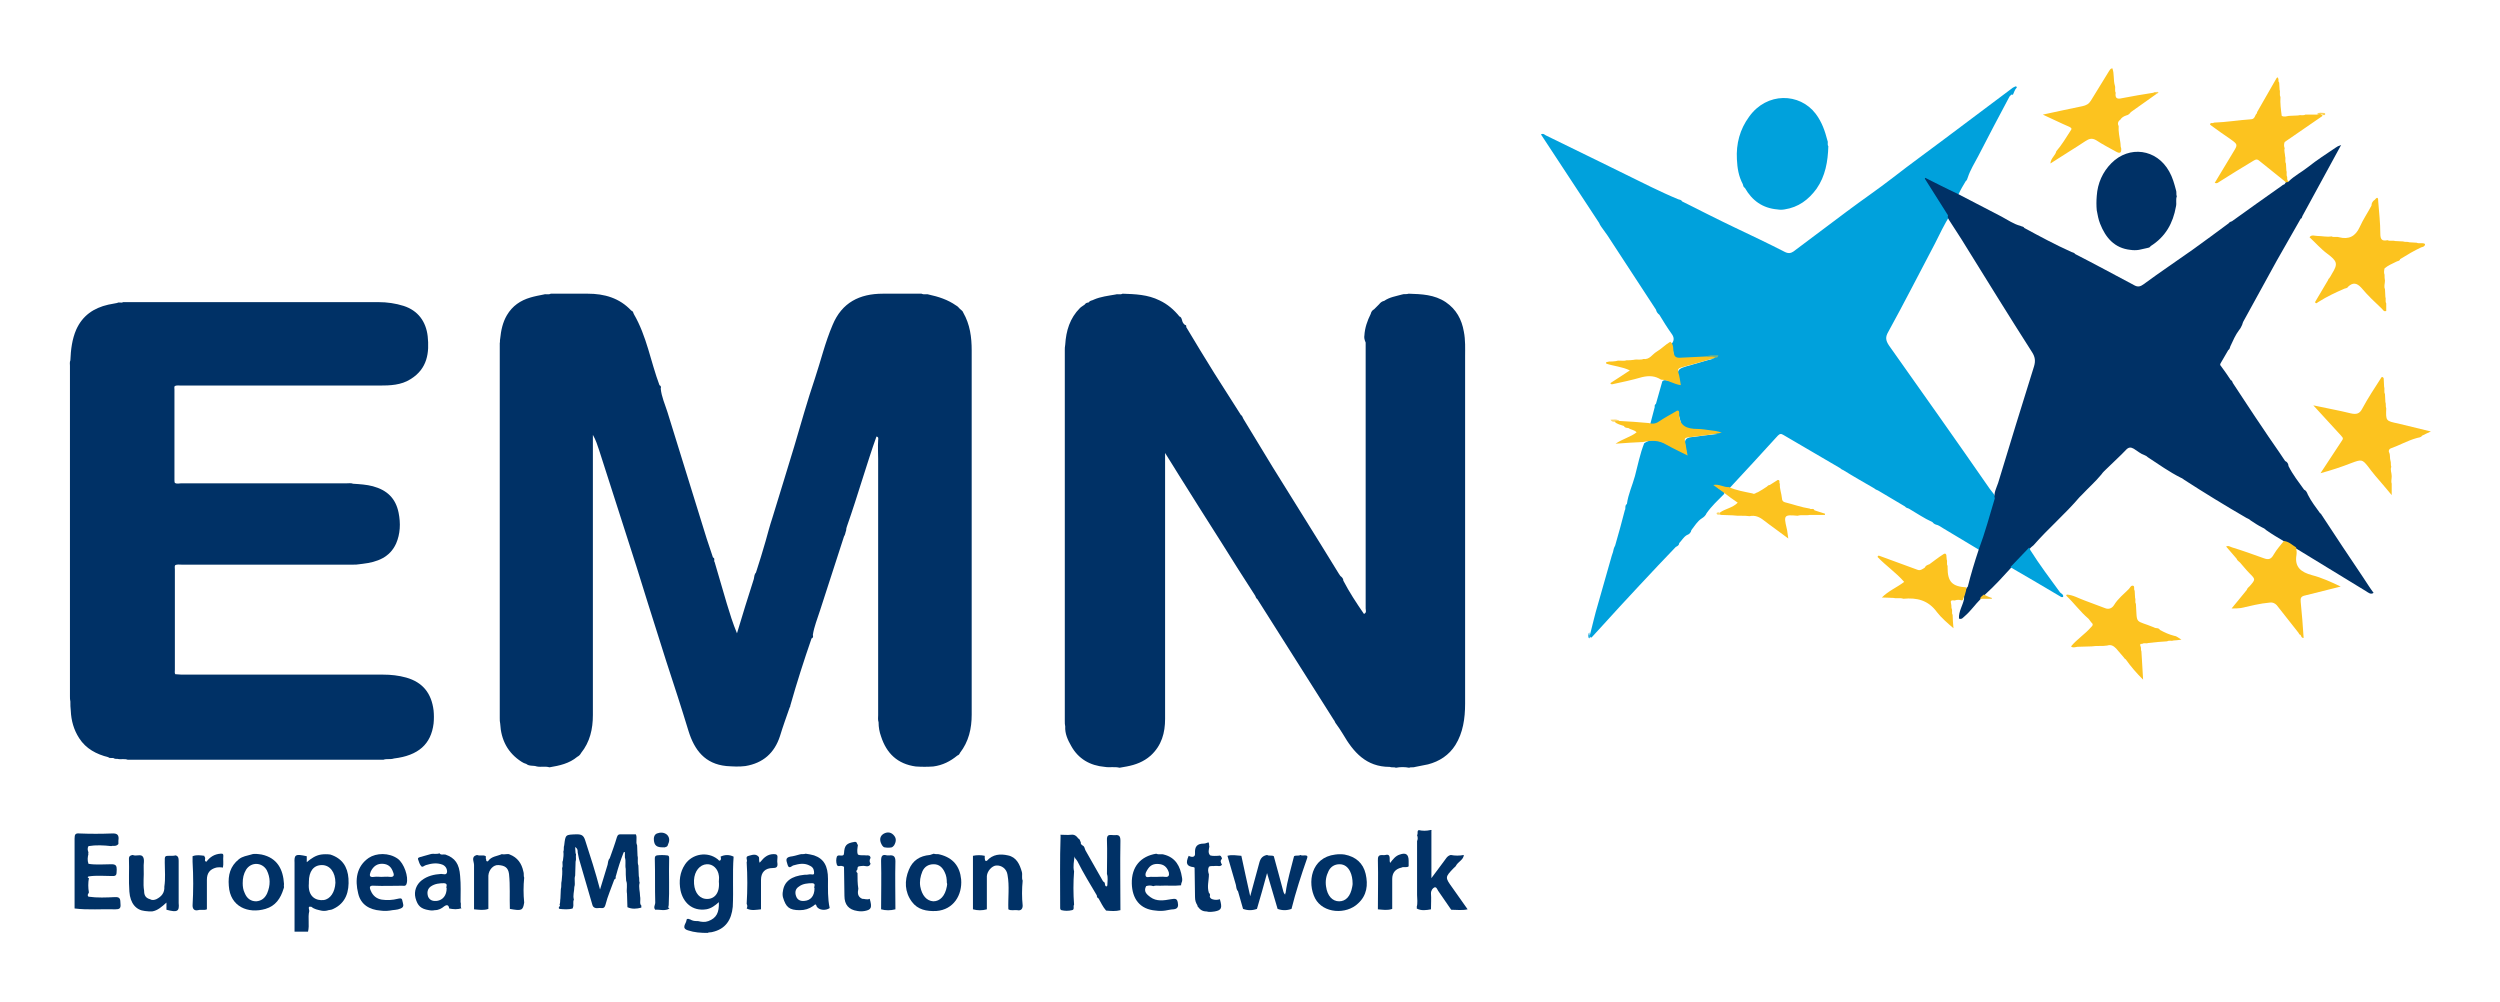 <?xml version="1.0" encoding="utf-8"?>
<!-- Generator: Adobe Illustrator 26.0.2, SVG Export Plug-In . SVG Version: 6.00 Build 0)  -->
<svg version="1.1" id="Warstwa_1" xmlns="http://www.w3.org/2000/svg" xmlns:xlink="http://www.w3.org/1999/xlink" x="0px" y="0px"
	 viewBox="0 0 593.3 237.7" style="enable-background:new 0 0 593.3 237.7;" xml:space="preserve">
<style type="text/css">
	.st0{fill:#003166;}
	.st1{fill:#00A1DC;}
	.st2{fill:#FCC31F;}
	.st3{fill:#013166;}
	.st4{fill:#003165;}
	.st5{fill:#013266;}
	.st6{fill:#023367;}
	.st7{fill:#023267;}
	.st8{fill:#033367;}
	.st9{fill:#043468;}
	.st10{fill:#FDD66A;}
	.st11{fill:#FDD257;}
	.st12{fill:#FCD566;}
	.st13{fill:#FBD35E;}
	.st14{fill:#23AEE0;}
	.st15{fill:#7AB281;}
	.st16{fill:#01A2DC;}
	.st17{fill:#F5C22E;}
</style>
<g>
	<path class="st0" d="M118.7,80.4c0.2-2,0.6-3.9,1.6-5.6c1.3-2.2,3.2-3.5,5.6-4.2c1-0.3,2.1-0.5,3.1-0.7c0.6-0.2,1.2,0.1,1.7-0.2
		c2.9,0,5.9,0,8.8,0c3.9,0,7.5,1,10.3,4c0.4,0.1,0.5,0.5,0.6,0.8c3.1,5.3,4,11.3,6.1,16.9c0.4,0.2,0.4,0.5,0.3,0.8
		c0.2,2,1,3.7,1.6,5.6c3.1,10,6.2,20,9.3,30c0.5,1.5,1,3,1.5,4.5c0.6,0.2,0.1,0.8,0.4,1.1c1,3.3,1.9,6.6,2.9,9.9
		c0.7,2.3,1.4,4.6,2.4,7c1.3-4.3,2.6-8.6,4-12.9c0.1-0.5,0.1-1.1,0.5-1.5c0.8-2.5,1.6-5,2.3-7.5c0.5-1.8,1-3.7,1.6-5.5
		c0.9-2.9,1.8-5.9,2.7-8.8c0.8-2.7,1.7-5.5,2.5-8.2c1.6-5.4,3.1-10.8,4.9-16.1c1.4-4.2,2.4-8.5,4.2-12.7c2.2-5.3,6.4-7.4,11.9-7.4
		c3.1,0,6.1,0,9.2,0c0.6,0.3,1.2,0,1.7,0.2c2.3,0.5,4.5,1.2,6.5,2.6c0.4,0.2,0.6,0.5,0.9,0.8l0,0c0.3,0.3,0.7,0.5,0.8,0.9
		c1.6,2.8,2,5.8,2,9c0,28.8,0,57.6,0,86.4c0,3.3-0.7,6.4-2.8,9.1c-0.1,0.3-0.3,0.5-0.6,0.6c-1.7,1.4-3.5,2.3-5.7,2.6
		c-1.4,0.1-2.8,0.1-4.2,0c-4.3-0.6-6.9-3.1-8.2-7.1c-0.4-1.1-0.6-2.2-0.6-3.4c-0.2-0.6-0.1-1.1-0.1-1.7c0-20.3,0-40.5,0-60.8
		c0-1.5-0.1-2.9,0-4.4c0-0.3,0.2-0.8-0.4-0.9c-1.2,3.3-2.2,6.6-3.3,10c-1.2,3.8-2.4,7.6-3.7,11.3c-0.1,0.3-0.2,0.6-0.2,1
		c-0.2,0.5-0.2,1-0.5,1.4c-1.9,5.9-3.8,11.7-5.7,17.6c-0.6,1.9-1.4,3.8-1.7,5.8c0.1,0.3,0.1,0.7-0.3,0.8c-1.8,5.2-3.5,10.5-5,15.8
		c-0.1,0.2,0,0.4-0.2,0.6c-0.8,2.3-1.6,4.5-2.3,6.8c-1.3,4-4,6.4-8.2,7.1c-1.5,0.2-3,0.1-4.5,0c-5.1-0.5-7.6-3.8-9-8.3
		c-1.7-5.6-3.5-11.1-5.3-16.6c-1.4-4.5-2.9-9.1-4.3-13.6c-1.8-5.8-3.6-11.6-5.5-17.4c-2-6.3-4.1-12.7-6.1-19
		c-0.4-1.2-0.8-2.5-1.5-3.7c0,0.5,0,1,0,1.5c0,21.7,0,43.3,0,65c0,3.3-0.7,6.4-2.8,9c-0.2,0.4-0.5,0.7-0.9,0.9
		c-1.9,1.6-4.2,2.1-6.6,2.5c-1-0.3-2,0-3-0.2c-0.8-0.3-1.8,0-2.5-0.6c-0.4-0.1-0.8-0.3-1.1-0.5c-3.3-2.1-4.9-5.2-5.1-9.1
		c-0.1-0.4-0.1-0.8-0.1-1.3c0-29.7,0-59.3,0-89C118.7,81.2,118.6,80.8,118.7,80.4z"/>
	<path class="st0" d="M323.8,79.6c0.1-1.8,0.7-3.5,1.5-5.1c0.1-0.5,0.4-0.9,0.8-1.1c0.4-0.4,0.8-0.8,1.2-1.2
		c0.3-0.4,0.7-0.7,1.2-0.8c1.3-0.9,2.8-1.1,4.2-1.5c0.5-0.2,1.1,0,1.6-0.2c3.1,0.1,6.1,0.2,8.8,2c2.5,1.7,3.8,4.1,4.3,7
		c0.4,2,0.3,4,0.3,6c0,27.4,0,54.9,0,82.3c0,3.5-0.5,6.9-2.3,9.8c-1.5,2.4-3.8,3.9-6.5,4.6c-1,0.2-2,0.4-3,0.6
		c-0.5,0.2-1.1,0-1.5,0.2c-1-0.2-2.1-0.2-3.1,0c-0.5-0.2-1,0-1.5-0.2c-5.6,0-8.6-3.5-11.1-7.8c-0.5-0.8-1-1.6-1.6-2.4
		c-0.3-0.3-0.3-0.7-0.6-1c-6-9.5-12.1-19.1-18.1-28.6c-0.3-0.2-0.4-0.5-0.5-0.8c-2.7-4.2-5.4-8.4-8-12.6c-3.4-5.3-6.7-10.6-10.1-16
		c-1-1.7-2.1-3.3-3.3-5.3c0,0.8,0,1.3,0,1.8c0,20.4,0,40.9,0,61.3c0,3.3-0.8,6.3-3.4,8.7c-1.7,1.5-3.6,2.2-5.7,2.6
		c-0.6,0.1-1.2,0.2-1.7,0.3c-1.2-0.3-2.4,0-3.5-0.2c-3.5-0.3-6.3-1.9-8-5c-0.8-1.4-1.5-2.9-1.4-4.6c-0.1-0.4-0.1-0.8-0.1-1.3
		c0-29.3,0-58.7,0-88c0-0.4,0-0.8,0.1-1.3c0.2-3.3,1.1-6.3,3.5-8.7c0.3-0.3,0.7-0.5,1.1-0.8c0.2-0.3,0.5-0.5,0.9-0.5
		c0.1-0.1,0.2-0.1,0.2-0.2c0.3-0.3,0.8-0.3,1.1-0.5c1.6-0.7,3.4-0.9,5.1-1.2c0.6-0.2,1.2,0.1,1.7-0.2c3,0.1,6,0.2,8.8,1.6
		c1.9,0.9,3.4,2.2,4.7,3.8c0.4,0.1,0.5,0.5,0.6,0.8c0.1,0.5,0.3,0.9,0.7,1.2c0.3,0,0.4,0.3,0.3,0.5c2.2,3.7,4.4,7.3,6.7,11
		c2.1,3.3,4.2,6.6,6.3,9.9c0.4,0.2,0.4,0.7,0.7,1.1c2.3,3.7,4.5,7.5,6.8,11.2c5.2,8.4,10.5,16.8,15.7,25.3c0.1,0.2,0.3,0.4,0.4,0.6
		c0.4,0.3,0.7,0.6,0.7,1.1c1.4,2.7,3.1,5.3,4.9,7.9c0.7-0.3,0.4-0.9,0.4-1.3c0-6,0-12,0-18c0-15,0-30.1,0-45.1
		C323.8,80.6,323.7,80.1,323.8,79.6z"/>
	<path class="st0" d="M91,180.3c-20.2,0-40.4,0-60.7,0c-0.8-0.3-1.6,0-2.4-0.2c-0.3,0-0.6,0-0.8-0.1c-0.4-0.3-1,0.1-1.4-0.3
		c-2.8-0.7-5.3-2-6.9-4.5c-1.3-2-1.9-4.2-2-6.5c-0.1-0.7-0.1-1.5-0.1-2.2c-0.1-0.4-0.1-0.8-0.1-1.3c0-26.1,0-52.3,0-78.4
		c0-0.4-0.1-0.8,0.1-1.3c0.1-2.5,0.4-5,1.4-7.3c1.5-3.3,4.1-5.1,7.6-5.9c0.7-0.1,1.4-0.3,2.1-0.4c0.5-0.3,1,0.1,1.4-0.2
		c9.7,0,19.5,0,29.2,0c10.5,0,21,0,31.4,0c2.1,0,4.1,0.3,6,0.9c3.4,1.1,5.3,3.7,5.7,7.2c0.4,3.8,0,7.7-4.1,10.2
		c-2.2,1.4-4.8,1.5-7.4,1.5c-15.7,0-31.3,0-47,0c-0.5,0-1-0.1-1.5,0.1c-0.2,0.2-0.1,0.5-0.1,0.8c0,7.1,0,14.3,0,21.4
		c0,0.3,0,0.6,0.1,0.8l0,0c0.5,0.3,1,0.1,1.5,0.1c13.1,0,26.2,0,39.3,0c0.5,0,1-0.1,1.5,0.1c1.6,0.1,3.2,0.2,4.7,0.6
		c3.3,0.9,5.4,2.8,6.1,6.3c0.5,2.5,0.4,5-0.6,7.3c-1.5,3.3-4.5,4.4-7.9,4.8c-0.3,0-0.6,0.1-0.8,0.1c-0.5,0.1-1,0.1-1.5,0.1
		c-13.6,0-27.1,0-40.7,0c-0.5,0-1-0.1-1.5,0.1l0,0c-0.2,0.3-0.1,0.6-0.1,1c0,8,0,16,0,23.9c0,0.3-0.1,0.7,0.1,1c0.5,0,1,0.1,1.5,0.1
		c15.9,0,31.8,0,47.8,0c1.9,0,3.7,0.2,5.5,0.7c3.9,1.1,6,3.7,6.5,7.8c0.1,1,0.1,2.1,0,3.1c-0.6,4.9-3.6,7.6-9.4,8.3
		C92.6,180.3,91.8,180,91,180.3z"/>
	<path class="st1" d="M476.9,22.9c-2.5,4.7-5,9.4-7.4,14.1c-0.9,1.7-1.9,3.3-2.5,5.1c-0.1,0.3-0.2,0.7-0.5,0.9c-0.6,1-1.2,2-1.7,3.1
		c-0.5,0.3-0.9-0.1-1.3-0.3c-1.9-1-3.9-1.8-5.9-3.1c1.5,2.5,3,4.7,4.4,6.9c0.3,0.5,0.8,0.9,0.7,1.6c-1.3,2.1-2.4,4.4-3.5,6.6
		c-3.7,7-7.3,14.1-11.1,21c-0.7,1.2-0.6,2,0.2,3.2c8,11.3,16,22.6,23.9,34c0.6,0.8,1.3,1.5,1.6,2.5c0,1.4-0.7,2.7-1.1,4
		c-0.6,2.2-1.3,4.5-2.1,6.7c-0.2,0.5-0.2,1.1-0.9,1.3c-2.8-1.7-5.7-3.4-8.5-5.1c-0.5-0.3-0.9-0.6-1.4-0.8c-0.5-0.1-0.9-0.3-1.2-0.7
		c-2-0.9-3.7-2.1-5.6-3.2c-0.3-0.1-0.7-0.2-0.9-0.5c-2.1-1.3-4.3-2.5-6.4-3.8c-0.3-0.1-0.7-0.3-0.9-0.5c-2.4-1.4-4.9-2.8-7.3-4.3
		c-0.3-0.1-0.6-0.3-0.8-0.5c-4.5-2.6-9-5.3-13.5-7.9c-0.5-0.3-0.8-0.3-1.3,0.2c-3.8,4.2-7.6,8.3-11.5,12.5c-0.9,0.7-1.8-0.1-2.6-0.1
		c0.4,0.5,1.4,0.5,1.4,1.4c-1.5,1.5-3,2.9-4.2,4.6c-0.2,0.5-0.6,0.9-1.1,1.2c-1.1,0.7-1.7,1.8-2.5,2.8c-0.1,0.6-0.5,1-1.1,1.2
		c-0.8,0.5-1.2,1.3-1.8,1.9c0,0.5-0.4,0.7-0.8,0.9c-2.9,3-5.7,6-8.6,9.1c-3.1,3.3-6.2,6.7-9.2,10c-0.7,0.8-1.5,1.6-2.2,2.4
		c-0.7-0.1-0.4-0.5-0.3-0.9c0.6-2.3,1.1-4.6,1.8-6.9c1.1-3.9,2.2-7.7,3.3-11.6c0.1-0.3,0.2-0.6,0.3-0.9c0.1-0.5,0.2-1,0.5-1.5
		c0.8-2.8,1.6-5.6,2.3-8.4c0.3-0.4-0.1-1.1,0.5-1.5c0.3-2.3,1.3-4.4,1.9-6.6c0.7-2.6,1.2-5.3,2.2-7.8c1.6-1.2,3.3-0.7,4.9-0.1
		c1.7,0.6,3.2,1.7,5,2.5c0.2-0.9-0.2-1.6-0.2-2.3c-0.1-0.9,0.3-1.3,1.1-1.5c2.2-0.3,4.5-0.6,6.5-0.8c-1.9-0.2-4-0.5-6-0.7
		c-2.1-0.2-2.3-0.4-2.7-2.4c-0.4-1.7-0.4-1.7-2-0.8c-1,0.6-1.9,1.2-2.9,1.7c-0.8,0.4-1.6,0.7-2.3,0c0.4-1.4,0.7-2.8,1.1-4.2
		c-0.1-0.4,0.1-0.6,0.3-0.8c0.5-1.8,1-3.6,1.5-5.3c0.5-0.5,1.1-0.2,1.7-0.1c0.9,0.2,1.7,0.6,2.5,0.8c-0.9-3.6-0.9-3.6,2.7-4.6
		c1.8-0.5,3.6-1.1,5.4-1.5c-0.7,0-1.3,0.1-1.9,0.3c-1.9,0.1-3.7,0.1-5.6,0.3c-1.1,0.1-1.9-0.4-2.1-1.5c-0.1-0.9-0.4-1.7-0.5-2.6
		c0.7-0.8,0.6-1.6,0-2.4c-1-1.4-2-3-2.9-4.5c-0.4-0.3-0.7-0.7-0.8-1.2c-3.8-5.9-7.7-11.7-11.5-17.6c-0.5-0.7-1-1.4-1.5-2.1
		c-0.2-0.3-0.4-0.6-0.5-0.9c-4.6-7-9.2-14-13.8-21c0.5-0.3,0.8,0,1.1,0.2c8.4,4.1,16.8,8.2,25.1,12.3c2.1,1,4.2,2,6.4,2.9
		c0.3,0.1,0.7,0.1,0.9,0.5c4.2,2.1,8.3,4.2,12.5,6.2c4,1.9,8,3.8,11.9,5.8c0.8,0.4,1.4,0.3,2-0.1c4.3-3.2,8.5-6.4,12.8-9.6
		c3.6-2.7,7.3-5.2,10.9-8c4.1-3.2,8.3-6.2,12.4-9.3c5.3-4,10.7-8,16-12c0.2-0.1,0.4-0.2,0.6-0.3c0.2,0,0.4,0.1,0.3,0.3
		c-0.5,0.5-0.6,1.1-0.9,1.7C477.2,22.3,477.2,22.7,476.9,22.9z"/>
	<path class="st0" d="M469.6,130.4c1.5-4,2.6-8.1,3.8-12.1c-0.3-1.3,0.4-2.5,0.8-3.7c2.8-9.2,5.6-18.4,8.5-27.6
		c0.4-1.3,0.3-2.3-0.5-3.5c-5.3-8.3-10.5-16.7-15.7-25.1c-1.2-2-2.5-3.9-3.7-5.8c-0.3-0.5-0.7-0.9-0.5-1.5c-1.8-2.9-3.7-5.8-5.5-8.7
		c0-0.1,0.1-0.1,0.1-0.2c2.6,1.3,5.1,2.6,7.7,3.8c3.5,1.8,6.9,3.6,10.4,5.4c1.5,0.8,2.9,1.8,4.5,2.2c0.3,0.2,0.7,0.1,0.9,0.5
		c3.7,2,7.4,4,11.2,5.7c0.3,0.1,0.7,0.2,0.9,0.5c4.7,2.4,9.3,4.9,14,7.4c0.9,0.5,1.5,0.3,2.3-0.3c3.8-2.8,7.7-5.4,11.5-8.1
		c2.9-2.1,5.8-4.2,8.6-6.3c0.2-0.3,0.5-0.4,0.8-0.5c3.9-2.8,7.8-5.6,11.8-8.4c0.2-0.2,0.5-0.3,0.7-0.4c0.1-0.2,0.2-0.4,0.5-0.6
		c0.1,0,0.2-0.1,0.4,0c1.4-1.4,3.2-2.3,4.7-3.5c2-1.6,4.2-3,6.4-4.5c0.4-0.3,0.8-0.5,1.4-0.7c-3.1,5.7-6.1,11.2-9.1,16.7
		c-0.2,0.2-0.1,0.7-0.5,0.8c-1.9,3.3-3.8,6.7-5.7,10c-2.6,4.7-5.2,9.5-7.8,14.2c-0.2,0.3-0.3,0.7-0.4,1c-0.2,0.4-0.4,0.9-0.7,1.2
		c-0.9,1.2-1.5,2.6-2.1,3.9c-0.1,0.4-0.2,0.7-0.5,0.9c-0.6,1-1.2,2.1-1.8,3.1c-0.2,0.3-0.1,0.5,0.1,0.7c0.8,1.1,1.6,2.2,2.3,3.3
		c0.3,0.1,0.4,0.4,0.5,0.7c2.4,3.6,4.7,7.2,7.1,10.7c1.7,2.6,3.6,5.2,5.3,7.8c0.5,0.2,0.8,0.7,0.8,1.2c1,2,2.4,3.8,3.7,5.6
		c0.5,0.2,0.7,0.7,0.9,1.2c0.8,1.6,1.9,3,2.9,4.4c0.3,0.1,0.3,0.4,0.5,0.6c3.2,4.9,6.4,9.7,9.7,14.6c0.8,1.2,1.6,2.5,2.5,3.7
		c-0.7,0.5-1.3-0.1-1.8-0.4c-5.6-3.4-11.1-6.8-16.7-10.2c-0.9-0.5-1.7-1.2-2.7-1.6c-1.5-0.9-2.9-1.7-4.3-2.7
		c-0.3-0.3-0.6-0.5-0.9-0.6c-1-0.5-1.9-1.1-2.8-1.7c-0.3-0.3-0.6-0.4-1-0.6c-5-2.9-9.9-5.9-14.7-9c-0.3-0.2-0.5-0.4-0.8-0.5
		c-2.8-1.4-5.3-3.2-7.9-4.9c-0.2-0.2-0.5-0.4-0.8-0.5c-0.9-0.3-1.7-1-2.5-1.5c-0.7-0.4-1.2-0.4-1.8,0.2c-1.4,1.5-3,2.9-4.5,4.4
		c-0.5,0.5-1,0.9-1.4,1.5c-1.4,1.7-3,3.1-4.5,4.7c-0.2,0.2-0.5,0.5-0.7,0.7c-3.4,4-7.4,7.4-10.9,11.4c-0.2,0.2-0.4,0.3-0.6,0.5
		c-1.4,1.6-3,3.1-4.6,4.7c-2,2.2-4,4.4-6.2,6.4c-0.4,0.4-0.8,0.8-1.2,1.2c-1.3,1.3-2.3,2.8-3.7,4c-0.4,0.3-0.7,0.9-1.4,0.6
		c-0.1-1.7,0.9-3.1,1.2-4.6c0-1.1,0.1-2.1,0.9-3C467.7,136.4,468.6,133.4,469.6,130.4z"/>
	<path class="st1" d="M433.9,34.7c-0.1,3.6-0.7,7.1-2.8,10.1c-1.9,2.6-4.3,4.4-7.6,4.9c-0.6,0.1-1.1,0.1-1.7,0
		c-3.5-0.3-6-2.1-7.7-5.1c-0.4-0.2-0.4-0.6-0.5-0.9c-1-1.9-1.3-3.8-1.4-5.9c-0.2-3.7,0.7-7.1,2.9-10.1c4.2-5.9,12-5.7,15.8-0.7
		c1.5,2,2.2,4.1,2.8,6.4C433.9,33.8,433.6,34.3,433.9,34.7z"/>
	<path class="st0" d="M509.4,58.9c-0.6,0.1-1.2,0.3-1.8,0.4c-0.7,0.1-1.3,0.1-2,0c-3.8-0.4-5.9-2.9-7.2-6.2c-0.4-1-0.6-2.1-0.8-3.2
		c-0.1-1.1-0.1-2.2,0-3.4c0.2-3,1.4-5.7,3.5-7.8c4.2-4.2,10.7-3.4,13.7,2c0.8,1.4,1.2,2.9,1.6,4.4c0.2,0.5,0,1.1,0.2,1.5l0,0
		c-0.3,0.8,0,1.6-0.2,2.4c-0.7,4-2.5,7.2-6,9.4C510.2,58.8,509.8,58.8,509.4,58.9z"/>
	<path class="st2" d="M567.6,114.8c0,0.8,0,1.6,0,2.7c-1.4-1.7-2.7-3.2-3.9-4.6c-0.6-0.7-1.2-1.5-1.8-2.3c-1.3-1.6-1.5-1.6-3.9-0.7
		c-2.3,0.9-4.7,1.7-7.3,2.4c1.7-2.6,3.5-5.3,5.2-7.9c0.3-0.5-0.1-0.7-0.3-1c-2.1-2.3-4.3-4.7-6.6-7.2c3.2,0.7,6.1,1.2,8.9,1.9
		c1.3,0.3,2.1,0.1,2.7-1.1c1.4-2.6,3-5,4.6-7.5c0.3-0.1,0.4,0.1,0.5,0.3c0,0.7,0.1,1.3,0.1,2c0.2,0.6-0.1,1.2,0.2,1.7
		c0,0.6,0.1,1.3,0.1,1.9c0.2,0.5,0,1,0.2,1.5c-0.1,3-0.1,3,2.8,3.6c2.5,0.6,5,1.2,7.8,1.9c-0.9,0.4-1.5,0.7-2.1,1
		c-0.3,0.5-0.9,0.4-1.4,0.6c-2.1,0.6-4,1.7-6,2.4c-0.5,0.2-0.6,0.7-0.4,1c0.3,0.6,0.1,1.3,0.3,1.9c0.2,0.5,0,1,0.2,1.5
		c-0.3,0.7,0.1,1.4,0.1,2.2C567.6,113.7,567.4,114.3,567.6,114.8z"/>
	<path class="st2" d="M566,68.6c0,0.6,0.1,1.3,0.1,1.9c0.2,0.5-0.1,1,0.2,1.5c0,0.6,0,1.2,0,1.8c-0.6,0.2-0.7-0.2-1-0.5
		c-1.7-1.6-3.4-3.2-4.9-5c-1.1-1.2-2-1.3-3.1-0.3c-0.2,0.4-0.6,0.4-0.9,0.5c-2.1,0.9-4.2,1.9-6.1,3.1c-0.3,0.1-0.6,0.7-0.9,0.1
		c1-1.6,1.9-3.3,2.9-4.9c0.2-0.2,0.2-0.6,0.5-0.8c0.2-0.3,0.4-0.6,0.6-1c1.5-2.4,1.3-3-1.1-4.8c-1.5-1.1-2.8-2.6-4.2-3.9
		c0.5-0.7,1.2-0.3,1.9-0.3c1.1,0,2.2,0.3,3.3,0.1c0.6,0.3,1.2,0,1.8,0.2c2.3,0.6,3.9-0.2,4.9-2.4c0.8-1.8,1.9-3.4,2.8-5.1
		c0-0.6,0.3-1.1,0.8-1.4c0.7-0.9,0.8-0.3,0.8,0.4c0.2,2.6,0.5,5.1,0.5,7.7c0,1.3,0.4,1.8,1.7,1.5c0.6,0.3,1.2,0,1.8,0.2
		c0.6,0,1.3,0.1,1.9,0.1c0.5,0.2,1,0,1.5,0.2c0.6,0,1.1,0.1,1.7,0.1c0.6,0.3,1.4-0.1,2,0.3c0,0.1,0,0.1,0,0.2
		c-0.1,0.4-0.5,0.5-0.9,0.6c-1.7,0.8-3.4,1.8-5,2.8c-0.1,0.5-0.6,0.4-0.9,0.6c-1,0.5-2,0.9-2.8,1.6c-0.1,0.5-0.2,1,0,1.5
		c0,0.5,0,0.9,0.1,1.4C566,67.3,565.7,68,566,68.6z"/>
	<path class="st2" d="M543.1,43.1c0,0.1-0.1,0.1-0.2,0.1c-0.3,0.2-0.5,0-0.7-0.2c-2-1.6-4.1-3.3-6.1-4.9c-0.6-0.5-1-0.1-1.4,0.1
		c-2.7,1.6-5.4,3.3-8.1,5c-0.3,0.2-0.5,0.4-1,0.2c1.5-2.4,2.9-4.9,4.4-7.3c1.1-1.8,1.1-1.8-0.7-3.1c-1.6-1.1-3.2-2.2-4.8-3.4
		c0-0.7,0.7-0.2,0.9-0.5c3-0.1,5.9-0.6,8.9-0.8c0.9-0.1,0.8-1,1.3-1.4c0-0.4,0.3-0.6,0.4-0.9c1.4-2.5,2.9-5,4.3-7.5
		c0.3-0.3,0.3,0,0.4,0.2c0.1,0.3-0.1,0.6,0.2,0.9c0,0.6,0.1,1.1,0.1,1.7c0.2,0.5-0.1,1.2,0.2,1.7c-0.1,1.5,0.1,3,0.3,4.5
		c0.6,0.3,1.1,0.1,1.7,0c0.7,0,1.5-0.1,2.2-0.1c0.6-0.2,1.2,0.1,1.7-0.2c0.9,0,1.8,0,2.7,0c0.5-0.1,1-0.4,1.4,0.3
		c-3,2.1-6,4.1-9,6.2c-0.2,0.5-0.2,1,0,1.5c-0.2,0.6,0.1,1.3,0.1,1.9c0.2,0.6-0.1,1.2,0.2,1.7c0,0.6,0.1,1.1,0.1,1.7
		c0.2,0.5-0.1,1,0.2,1.5C542.8,42.3,542.7,42.7,543.1,43.1z"/>
	<path class="st2" d="M502.8,29.9c-0.1,1.3,0.2,2.6,0.4,3.9c0.1,0.5,0,1,0.2,1.4c0.1,1.1-0.3,1.3-1.2,0.8c-1.6-0.9-3.2-1.7-4.7-2.7
		c-1-0.6-1.7-0.4-2.6,0.2c-2.7,1.8-5.4,3.4-8.3,5.3c0.1-1.3,1.2-1.9,1.4-2.9l0,0c1.3-1.5,2.3-3.2,3.4-4.9c0.3-0.4,0.3-0.6-0.3-0.9
		c-2.1-0.9-4.1-1.9-6.3-2.9c3.3-0.7,6.4-1.4,9.4-2c0.9-0.2,1.5-0.5,2-1.3c1.4-2.3,2.8-4.6,4.3-7c0.2-0.3,0.3-0.6,0.8-0.7
		c0.5,1.3,0.2,2.8,0.6,4.1c0.2,0.6-0.1,1.2,0.2,1.7c-0.2,1.3,0.3,1.6,1.5,1.3c2.5-0.5,5-0.9,7.5-1.3c0.3-0.1,0.7-0.4,0.8,0.2
		c-2.1,1.5-4.1,2.9-6.2,4.4c-0.3,0.4-0.6,0.7-1.1,0.8c-0.6,0.2-1.1,0.5-1.4,1C502.6,28.8,502.5,29.4,502.8,29.9z"/>
	<path class="st0" d="M251.7,198.1c0.8,0,1.7,0.1,2.5,0c0.8-0.1,1.3,0.3,1.7,0.9c0.4,0.1,0.4,0.6,0.6,0.9c-0.1,0.4,0.2,0.6,0.5,0.8
		c0.4,0.2,0.4,0.7,0.6,1.1c1.4,2.5,2.8,4.9,4.2,7.4c0.6,0.2,0.3,0.8,0.6,1.1l0,0c0.3,0.2,0.4-0.1,0.4-0.3c0-0.9,0.2-1.7-0.1-2.6
		c0-2.7,0.1-5.4,0-8c-0.1-1.6,0.8-1.2,1.7-1.2c1-0.1,1.5,0,1.5,1.3c-0.1,5.5,0,11,0,16.5c-1.1,0.3-2.2,0.2-3.4,0.1
		c-0.8-0.9-1.2-1.9-1.8-2.9c-0.3-0.1-0.4-0.4-0.4-0.7c-1.6-2.7-3.2-5.3-4.6-8.1c-0.2-0.4-0.7-0.7-0.7-1.2c-0.1,1.2-0.4,2.4-0.1,3.6
		l0,0c-0.2,2.6-0.2,5.3,0,7.9l0,0c-0.3,0.4,0.2,1.2-0.5,1.3c-0.8,0.2-1.7,0.2-2.5,0c-0.3-0.1-0.3-0.4-0.3-0.6
		c0-5.7-0.1-11.4,0.1-17.1C251.6,198.1,251.7,198.1,251.7,198.1z"/>
	<path class="st2" d="M466.7,139.4c-0.1,1.1-0.5,2-0.9,3c-0.1,0-0.1,0-0.2,0.1c-0.6-0.2-1.1-0.2-1.7,0l-0.1,0
		c-1.3-0.2-0.7,0.6-0.7,1.2c0,0.3,0,0.6,0.1,0.8c0.2,0.5-0.1,1,0.2,1.4c0,1,0.1,2,0.2,3.2c-1.5-1.3-2.9-2.5-3.9-3.8
		c-2.1-2.9-4.8-3.5-8-3.2c-0.8-0.3-1.6,0-2.3-0.2c-0.8,0-1.7-0.1-2.8-0.1c1.6-1.6,3.6-2.4,5.3-3.7c-1.9-2.2-4.3-3.8-6.3-5.9
		c0-0.2,0.1-0.4,0.4-0.3c3,1.1,6,2.2,9,3.3c0.7,0.3,1.2-0.1,1.8-0.5c0.2-0.5,0.6-0.6,1.1-0.8c1.1-0.8,2.1-1.6,3.2-2.3
		c0.3-0.2,0.6-0.4,0.8,0.1c0,0.4,0.1,0.8,0.1,1.1c0.2,0.5-0.1,1,0.2,1.5c0,0.1,0,0.3,0,0.4C462.2,138.1,463.3,139.2,466.7,139.4z"/>
	<path class="st3" d="M294.6,203.1c0.7,3.1,1.3,6.2,2.1,9.6c0.8-3,1.5-5.5,2.2-8.1c0.3-1,0.8-1.5,1.8-1.7c0.5,0.3,1.1,0,1.6,0.3
		c0.8,2.8,1.5,5.6,2.3,8.5c0.1,0.2,0.2,0.5,0.4,0.6c0-0.1,0-0.3,0.1-0.4c0.4-3,1.3-5.8,2-8.7c0.5-0.3,1.1,0,1.5-0.3l0,0
		c0.3,0.2,0.7,0.1,1.1,0.1c0.5,0,0.7,0.2,0.5,0.7c-1.4,4-2.7,8-3.7,12c-1.1,0.4-2.2,0.4-3.3,0c-0.8-2.8-1.6-5.5-2.5-8.5
		c-0.8,3-1.6,5.8-2.4,8.5c-1.1,0.4-2.2,0.4-3.3,0c-0.4-1.4-0.8-2.8-1.2-4.2c-0.4-0.4-0.4-1-0.5-1.5c-0.7-2.3-1.3-4.6-2-6.9
		C292.3,202.8,293.4,203,294.6,203.1z"/>
	<path class="st2" d="M409.1,116.9c-0.8-0.6-1.6-1.1-2.5-1.8c1.4-0.3,2.5,0.6,3.7,0.5c1.8,0.8,3.7,1.1,5.6,1.5
		c0.5,0.3,0.8-0.2,1.3-0.3c0.7-0.4,1.4-0.8,2.1-1.3c0.2-0.2,0.4-0.4,0.7-0.4c0.6-0.4,1.3-0.8,1.9-1.2c0.7,0,0.2,0.7,0.5,0.9
		c-0.1,1.2,0.4,2.3,0.5,3.5c0,0.5,0.3,0.8,0.7,0.9c2,0.5,3.9,1.2,5.9,1.5c0.3,0.3,0.9-0.2,1.1,0.4c0.8,0.3,1.6,0.5,2.5,0.8
		c0,0.1,0,0.2,0,0.3c-1.2,0-2.4,0-3.6,0c-1,0.2-1.9-0.1-2.9,0.2c-3.2-0.3-3.3-0.1-2.6,2.9c0.2,0.7,0.2,1.4,0.4,2.5
		c-2.1-1.6-4-2.9-5.8-4.3c-1-0.8-2.1-1.3-3.4-1c-1.3-0.2-2.6,0-4-0.2c-0.9,0-1.9-0.1-2.8-0.1c-0.2-0.1-0.5-0.2-0.3-0.5
		c1.3-1,3-1.1,4.3-2.4C411.1,118.4,410.1,117.7,409.1,116.9z"/>
	<path class="st4" d="M26.4,200.8L26.4,200.8c-1.8-0.2-3.6-0.3-5.4,0l0,0c-0.3,0.5-0.2,1,0,1.5c0,0.1-0.1,0.1-0.1,0.2
		c0,0,0.1,0.1,0.1,0.1c-0.2,0.8-0.3,1.6,0,2.4l0,0c1.8,0.3,3.6,0.1,5.5,0.1c1.1,0,1.2,0.5,1.2,1.3c-0.1,0.8,0.2,1.6-1.1,1.5
		c-1.9,0-3.7-0.2-5.6,0.1c-0.3,0.2-0.2,0.3,0.1,0.4c-0.2,1.1-0.2,2.3,0,3.4c-0.1,0.3-0.5,0.6-0.1,1c2.1,0.3,4.2,0.2,6.3,0.1
		c1.5-0.1,1.2,0.9,1.3,1.7c0.1,1-0.3,1.2-1.2,1.2c-3.2-0.1-6.5,0.2-9.7-0.2c0-5.5,0-11,0-16.6c0-1,0.2-1.3,1.2-1.2
		c2.5,0.1,5.1,0.1,7.6,0c1.4-0.1,1.8,0.4,1.6,1.7c0,0.3,0,0.6,0,0.8C27.5,201,26.9,200.6,26.4,200.8z"/>
	<path class="st3" d="M336.3,198.2c0.3-0.4-0.1-1,0.4-1.2c0.9,0.2,1.8,0.2,2.7,0l0,0c0.3-0.1,0.4,0,0.3,0.2c0,3.6,0,7.2,0,11.2
		c1.1-1.5,2-2.7,2.9-3.9c0.5-0.6,0.8-1.4,1.7-1.6c1,0.2,2.1,0.2,3.1,0c-0.1,1.2-1.4,1.6-1.9,2.6c-0.1,0.2-0.3,0.3-0.5,0.5
		c-2.1,2.2-2.1,2.2-0.3,4.7c1.2,1.7,2.4,3.4,3.6,5.1c-1.3,0.3-2.6,0.1-3.9,0.1c-1-1.5-2.1-3-3.1-4.5c-0.2-0.3-0.4-1-0.9-0.8
		c-0.4,0.2-0.8,0.7-0.8,1.4c0.1,1.3,0,2.5,0,3.8c-1.1,0.2-2.3,0.4-3.4-0.2c0-0.1,0.1-0.1,0.1-0.2c0,0-0.1,0-0.1-0.1
		c0.3-1,0.1-2,0.1-2.9c0-4.3,0-8.5,0-12.8C336.5,199.2,336.5,198.7,336.3,198.2z"/>
	<path class="st3" d="M121,202.8c1.8,0.7,2.8,2.1,3.2,4c0.2,0.5,0,1.1,0.2,1.5c-0.2,2-0.2,3.9,0,5.9c-0.3,1.9-0.6,2-3.4,1.5
		c-0.1-2.8,0.1-5.5-0.2-8.3c-0.2-1.5-1-2-2.5-2.1c-1.2-0.1-2.3,1.1-2.4,2.5c0,2.6,0,5.3,0,7.9c-1.1,0.4-2.2,0.2-3.4,0.1
		c0-3.5,0-7,0-10.5c0-0.9-0.8-2,0.7-2.4c0.7,0.3,1.5-0.1,2.1,0.3c0,0.2,0,0.4,0,0.6c0.2,0.2-0.1,0.7,0.5,0.6
		c0.8-1.2,2.2-1.2,3.3-1.7C119.8,202.9,120.5,202.5,121,202.8z"/>
	<path class="st2" d="M391.3,100.4c1,0.3,1.8,0.1,2.6-0.5c1.2-0.8,2.5-1.5,3.7-2.2c0.4-0.3,0.9-0.5,0.9,0.3
		c-0.1,3.1,1.8,3.8,4.4,3.8c1,0,2,0.2,2.9,0.3c0.9,0.1,1.9,0.2,2.8,0.6c-1,0.2-2.1,0.3-3.1,0.5c-1.6,0.2-3.3,0.4-4.9,0.6
		c-0.7,0.1-0.9,0.3-0.7,1c0.2,1,0.4,2.1,0.6,3.3c-1.8-0.9-3.5-1.7-5.1-2.6c-1.8-1.1-3.6-1-5.5-0.6c-2,0.1-4.1,0.2-6.5,0.4
		c1.8-1.2,3.6-1.6,5-2.7c-0.5-0.6-1.4-0.6-1.9-1c-0.4-0.1-0.9,0-1.1-0.5c-0.8-0.3-1.6-0.4-2.2-1c0.3-0.6,0.7-0.3,1.1-0.2
		C386.6,100,389,100.2,391.3,100.4z"/>
	<path class="st2" d="M407.1,84.9c-2.7,0.8-5.4,1.6-8.1,2.3c-0.7,0.2-0.9,0.5-0.7,1.2c0.3,0.9,0.4,1.9,0.6,3
		c-1.7-0.2-3.1-1.3-4.7-1.3c-1.4-0.9-2.8-1-4.5-0.6c-2.4,0.7-4.8,1.2-7.1,1.7c-0.3,0-0.4-0.1-0.4-0.3c1.5-1,3-1.9,4.6-3
		c-1.9-0.9-3.8-1-5.6-1.6c-0.2-0.6,0.4-0.3,0.6-0.5c0.6,0,1.1,0,1.7-0.1c0.8-0.3,1.7,0.1,2.5-0.2c0.6,0,1.1,0,1.7-0.1
		c0.8-0.2,1.6,0.1,2.3-0.2c1.5,0.2,2.1-1.1,3.1-1.7c1.2-0.7,2.1-1.7,3.3-2.4c0.9,0.7,0.6,1.8,0.8,2.7c0.2,0.8,0.5,1.1,1.4,1.1
		c2-0.1,4.1-0.2,6.2-0.3C405.6,84.6,406.4,84.1,407.1,84.9z"/>
	<path class="st0" d="M234.2,204.3c1.4-1.6,3.2-1.7,5-1.3c2,0.4,2.8,2.1,3.3,3.9c0.2,0.7-0.1,1.4,0.2,2.1l0,0c-0.2,2-0.2,4,0,5.9
		l0,0c0,0.8-0.4,1.3-1.3,1.1c-0.7-0.1-1.4,0.2-2.1-0.2c-0.1-2.7,0.3-5.5-0.2-8.2c-0.2-1.4-1.4-2.3-2.7-2.2c-1,0.1-2.1,1.3-2.2,2.5
		c0,2.6,0,5.2,0,7.9c-1.1,0.3-2.2,0.3-3.3,0c0-4.2,0-8.4,0-12.7c0.9-0.2,1.9-0.2,2.8,0c0,0.2,0,0.4,0,0.6
		C233.8,203.9,233.6,204.4,234.2,204.3z"/>
	<path class="st3" d="M34.4,216.2c-2.1-0.2-3.5-1.8-3.7-4.6c-0.2-2.6,0-5.2-0.1-7.8c0-0.7,0.4-0.8,0.9-0.9l0,0
		c0.8,0.4,1.9-0.3,2.4,0.4c0.5,0.7,0.1,1.8,0.2,2.8c0.1,1.8-0.2,3.6,0.1,5.3c0,1,0.3,1.7,1.4,2c0.5,0.3,1,0.2,1.5,0
		c1.2-0.6,2-1.5,1.9-3c0.3-1.9,0.1-3.8,0.1-5.7c0-1.7-0.1-1.6,1.6-1.6c0.3,0,0.7,0,1-0.1c0.6,0.2,0.7,0.6,0.7,1.3c0,3.3,0,6.7,0,10
		c0.2,2-0.3,2.3-2.9,1.6c0-0.5,0-1,0-1.7c-1.1,1-2.1,1.9-3.4,2.1C35.6,216.3,35,216.3,34.4,216.2z"/>
	<path class="st3" d="M290,203.8c-0.5,0.5-0.3,0.9,0,1.4c-0.4,0.6-1.1,0.2-1.6,0.3c-0.5,0.1-1-0.1-1.5,0.2l0,0
		c-0.3,0.6-0.2,1.2,0,1.8c0,1.5-0.5,2.9,0,4.4c0.3,0.2,0.3,0.5,0.2,0.9c0.1,0.3,0.3,0.5,0.6,0.6c0.6,0.2,1.2,0.2,1.8,0
		c0.6,2.1,0.4,2.6-1.2,2.9c-0.7,0.1-1.3,0.2-2,0c-0.9,0-1.5-0.4-2-1.1c-0.1-0.1-0.2-0.2-0.1-0.3c-0.4-0.6-0.6-1.2-0.6-2
		c0-2.3-0.1-4.7-0.1-7c-0.1,0-0.2-0.1-0.2-0.1c-1.7-0.2-2-0.9-1.2-2.7c0.7,0.4,1.6,0.4,1.5-0.6c-0.1-1.6,0.5-2.3,2.1-2.3
		c0.4,0,0.7-0.2,1.1-0.3c0.2,0.3,0.1,0.7,0.2,1c-0.1,0.7-0.4,1.5,0.2,2.1c0.6,0.2,1.3,0.1,1.9,0.1
		C289.7,202.9,289.9,203.3,290,203.8z"/>
	<path class="st5" d="M203.7,210.9c-0.2,1-0.2,1.9,0.9,2.4c0.6,0,1.2,0.3,1.8,0c0.6,2.1,0.4,2.6-1.2,2.9c-0.6,0.1-1.1,0.1-1.7,0
		c-2.1-0.3-3.1-1.5-3.1-3.6c0-2.3-0.1-4.6-0.1-6.9c-0.2-0.1-0.3-0.1-0.5-0.2c-0.4-0.1-1,0.3-1.2-0.3c-0.2-0.6-0.2-1.3,0-1.9
		c0.3-0.6,1.1,0,1.6-0.4c0-0.1,0.1-0.3,0.1-0.4c0.1-1.9,0.6-2.4,2.5-2.7c0.7-0.1,0.5,0.6,0.8,0.7c-0.1,0.8-0.3,1.6,0,2.3l0,0
		c0.6,0.3,1.3,0.1,1.9,0.2c0.5,0,1-0.1,1.1,0.6c-0.3,0.5-0.3,0.9,0,1.4c-0.4,1-1.3,0.4-1.9,0.5c-0.6,0.1-1.3-0.1-1.2,0.8
		c-0.3,0.3-0.4,0.6,0,0.9C203.5,208.4,203.5,209.7,203.7,210.9z"/>
	<path class="st5" d="M332.6,205.9c-1.4,0.3-2.2,1.2-2.2,2.7c0,2.4,0,4.8,0,7.1c-1.1,0.4-2.2,0.2-3.4,0.1c0-3.9,0.1-7.7,0-11.6
		c-0.1-1.8,1.1-1.1,1.8-1.3c1.1-0.3,1,0.6,1,1.3c0,0.1,0,0.3,0.1,0.6c0.7-0.9,1.3-1.7,2.3-2c1.4-0.5,2.1-0.1,2.1,1.5
		c0,0.4,0,0.8,0,1.3C333.8,206,333.1,205.6,332.6,205.9z"/>
	<path class="st5" d="M180.5,204.5c0.8-1,1.7-1.8,3.1-1.8c0.6,0,1,0.1,0.9,0.9c0,0.4-0.1,0.8,0,1.3c0.1,0.9-0.3,1.1-1.1,1.1
		c-1.8,0-2.8,1-2.8,2.8c0,2.3,0,4.7,0,7c-1.1,0.1-2.3,0.4-3.4-0.2c0.2-0.4,0.2-0.7,0-1.1c0.2-3.3,0.2-6.6,0-9.9
		c0.3-0.5-0.5-1.3,0.5-1.5c0.8-0.2,1.7-0.6,2.4,0.3c0.1,0.4,0,0.7,0.1,1.1C180.3,205,180.4,204.5,180.5,204.5z"/>
	<path class="st5" d="M48.5,203.1c0,0.1,0,0.2,0.1,0.3c0.3,0.3-0.3,1,0.4,1.1c0.8-1.1,1.9-1.8,3.3-1.9c0.4,0,0.7-0.1,0.7,0.5
		c-0.1,0.9,0.1,1.9-0.1,2.8c-0.5-0.1-1.1-0.1-1.6,0c-1.5,0.4-2.2,1.3-2.2,2.9c0,2.3,0,4.7,0,7c-0.7,0.3-1.4,0-2.1,0.2
		c-0.9,0.2-1.3-0.3-1.3-1.1l0,0c0.2-3.5,0.2-6.9,0-10.4c0-0.4,0-0.9,0-1.3C46.7,202.8,47.6,203,48.5,203.1z"/>
	<path class="st6" d="M155.5,215.9c-0.5-0.6,0-1.1,0-1.7c-0.1-3.5,0-6.9-0.1-10.4c0-0.5,0.1-0.7,0.5-0.8c0.8-0.1,1.6-0.1,2.4,0
		c0.6,0,0.5,0.6,0.5,1c-0.1,3.6,0.1,7.2-0.1,10.8c0,0.2-0.3,0.7,0.2,0.8C157.8,216.3,156.6,215.8,155.5,215.9z"/>
	<path class="st7" d="M209.1,215.8c0-3.8,0.1-7.7,0-11.5c0-1.2,0.3-1.6,1.4-1.3c0.2,0,0.4,0,0.6,0c1-0.1,1.4,0.3,1.4,1.4
		c-0.1,3.8,0,7.6,0,11.4C211.3,216.1,210.2,216.1,209.1,215.8z"/>
	<path class="st8" d="M211.6,201.1c-0.5,0.1-1.1,0.1-1.6,0c-0.3,0-0.4-0.2-0.6-0.4c-0.6-0.9-0.8-2,0.1-2.7c0.7-0.5,1.7-0.7,2.5,0.1
		c0.8,0.8,0.7,1.6,0.2,2.5C212,200.8,211.9,201,211.6,201.1z"/>
	<path class="st9" d="M157.7,201.1c-1.2,0-2.3,0-2.5-1.5c-0.1-0.7,0-1.5,0.7-1.8c0.8-0.3,1.7-0.3,2.4,0.3c0.7,0.7,0.6,1.6,0.2,2.4
		C158.4,201,158,201,157.7,201.1z"/>
	<path class="st10" d="M384.3,99.9c-0.4,0.1-0.8-0.1-1.1,0.2c-0.4,0-0.7,0-1-0.5C383,99.6,383.7,99.4,384.3,99.9z"/>
	<path class="st0" d="M151.9,212.7c0-1.1-0.4-2.2-0.1-3.2c-0.2-0.5,0-1-0.2-1.6c0-0.8-0.1-1.6-0.1-2.5c-0.3-0.8,0-1.6-0.2-2.3
		c0-0.8-0.1-1.7-0.1-2.5c-0.4-0.8,0.1-1.8-0.3-2.6c-1.2,0-2.4,0-3.6,0c-0.5,0-0.7,0.1-0.9,0.7c-0.5,1.7-1.1,3.3-1.7,5
		c-0.4,0.4-0.4,1-0.5,1.5c-0.6,1.9-1.1,3.7-1.8,5.9c-1.1-4.2-2.3-7.9-3.5-11.6c-0.4-1.3-0.9-1.5-2.1-1.5c-2.6,0.1-2.6,0-2.9,2.6
		c-0.2,0.5,0,1.1-0.2,1.5c0.1,0.7,0,1.4-0.1,2.1c-0.3,0.6,0.1,1.2-0.2,1.8c0.1,1,0,2-0.1,3c-0.2,0.7,0,1.4-0.2,2
		c0,0.7-0.1,1.5-0.1,2.2c-0.1,0.5,0,1-0.2,1.5c0.4,0.3-0.6,0.7,0,1c1,0.1,2.1,0.2,3.1-0.1c0-0.1,0.1-0.2,0.1-0.3
		c0.2-0.6-0.1-1.2,0.2-1.8c-0.3-1,0.1-2,0.1-3c0.3-0.9-0.1-1.8,0.2-2.7c0-1.1,0.1-2.2,0.1-3.3c0.2-0.6,0-1.1,0.1-1.7
		c0-0.1,0-0.1,0-0.2c0,0,0,0-0.1,0c0-0.5-0.1-1-0.1-1.6c0.6,0.4,0.6,0.8,0.6,1.3c0.1,0.5,0.2,1,0.3,1.5c1.1,3.7,2.1,7.3,3.2,11
		c0.2,0.7,0.9,0.8,1.5,0.7c0.6-0.1,1.3,0.4,1.6-0.8c0.5-2,1.4-4,2.1-6c0.5-0.1,0.2-0.6,0.4-0.9c0.5-1.9,1.1-3.7,1.8-5.5
		c0.1-0.1,0.2-0.2,0.3,0c0,0.4,0,0.8,0,1.2c0.3,0.9,0,1.8,0.2,2.7c0,0.9,0,1.9,0.1,2.8c0.4,1,0,2.1,0.2,3.1c0,1.1,0.1,2.2,0.1,3.2
		c1.1,0.5,2.2,0.4,3.3,0.1c0-0.2,0-0.3,0-0.5C151.7,214.5,152.1,213.6,151.9,212.7z"/>
	<path class="st11" d="M551.3,27.3c-0.4-0.4-0.9-0.1-1.4-0.3c0.5-0.4,1.1-0.2,1.6-0.2c0.2,0,0.4,0.1,0.3,0.4
		C551.7,27.4,551.5,27.3,551.3,27.3z"/>
	<path class="st12" d="M408,121.6c0.1,0.2,0.2,0.4,0.3,0.5c-0.3,0-0.8,0.2-0.9-0.2C407.3,121.6,407.7,121.6,408,121.6z"/>
	<path class="st13" d="M511.8,22.3c-0.2-0.3-0.5-0.2-0.8-0.2c0.3-0.3,0.6-0.2,0.9-0.3c0.2,0,0.4,0,0.3,0.2
		C512.2,22.1,511.9,22.2,511.8,22.3z"/>
	<path class="st14" d="M377.2,151.5c-0.3-0.1-0.2-0.3-0.3-0.6c0.1-0.3,0-0.6,0.3-0.8c0,0.3,0,0.7,0.3,0.9
		C377.4,151.1,377.3,151.3,377.2,151.5z"/>
	<path class="st15" d="M407.1,84.9c-0.7-0.5-1.5,0-2.2-0.3c0.9-0.4,1.9-0.2,2.9-0.3C407.7,84.9,407.4,84.9,407.1,84.9z"/>
	<path class="st2" d="M544.9,129.9c0.1,0.6,0.2,1.2,0.1,1.8c-0.5,2.9,1.1,4.1,3.7,4.8c2.3,0.6,4.5,1.6,6.8,2.7
		c-2.8,0.7-5.6,1.4-8.4,2.1c-1,0.2-1.2,0.6-1.1,1.5c0.3,2.8,0.5,5.7,0.7,8.6c-0.7,0-0.5-0.7-0.9-0.8c-0.2-0.1-0.2-0.2-0.3-0.4
		c-1.7-2.2-3.5-4.4-5.2-6.6c-0.4-0.4-0.9-0.7-1.6-0.6c-2.4,0.2-4.6,0.8-6.9,1.3c-0.7,0.1-1.3,0.1-2.2,0.1c1.3-1.6,2.5-3,3.6-4.4
		c0.1-0.4,0.5-0.7,0.7-0.9c1.4-1.6,1.4-1.6,0-3c-0.8-0.8-1.5-1.7-2.3-2.6c-0.3-0.3-0.7-0.5-0.8-0.9c-0.8-0.9-1.6-1.9-2.5-2.9
		c0.6-0.3,1,0.1,1.4,0.2c2.6,0.8,5.1,1.7,7.6,2.6c1.1,0.4,1.7,0.2,2.3-0.9c0.7-1.2,1.6-2.2,2.4-3.2
		C543.2,128.5,543.9,129.3,544.9,129.9z"/>
	<path class="st16" d="M489.2,141.7c-4-2.4-8-4.7-12.1-7.1c1.5-1.5,2.9-3.1,4.4-4.6c0.3,0,0.2,0.3,0.3,0.5c2.2,3.5,4.7,6.8,7.1,10.1
		c0.3,0.3,0.9,0.5,0.7,1.1C489.5,141.7,489.4,141.7,489.2,141.7z"/>
	<path class="st17" d="M470.8,141.1c0.6,0.3,1.2,0.6,1.9,0.8c0,0.1,0,0.1,0,0.2c-0.9,0-1.9,0-2.8,0
		C470,141.7,470.4,141.4,470.8,141.1z"/>
	<path class="st2" d="M491.5,153.4c1.4-1.7,3.3-2.9,4.7-4.5c0.4-0.4,0.7-0.7,0.1-1.2c-0.2-0.2-0.4-0.6-0.7-0.9
		c-1.9-1.6-3.4-3.7-5.2-5.4c-0.1-0.1,0-0.2,0.1-0.3c1.5,0.1,2.8,0.9,4.2,1.4c1.6,0.6,3.2,1.2,4.8,1.8c0.9,0.4,1.7,0.1,2.2-0.7
		c0.9-1.5,2.3-2.6,3.5-3.8c0.3-0.3,0.5-0.9,1-0.8c0.5,0.1,0.1,0.8,0.4,1.2c0,0.6,0.1,1.1,0.1,1.7c0.2,0.5-0.1,1,0.2,1.4
		c0,0,0,0.1,0,0.1c0.3,5-0.3,3.6,4.3,5.5c0.4,0.3,1.1,0,1.4,0.6c1.1,0.6,2.2,1.1,3.4,1.4c0.2,0,0.4,0.1,0.6,0.2
		c0.3,0.2,0.6,0.4,1.1,0.7c-0.8,0.1-1.4,0.2-1.9,0.2c-0.5,0.2-1-0.1-1.5,0.2c-1.5,0.1-3,0.2-4.5,0.4c-0.5,0.2-1-0.1-1.4,0.2
		c-0.5-0.1-0.6,0.2-0.4,0.6c0.2,0.4,0,0.8,0.2,1.2c0.1,2.2,0.3,4.3,0.4,6.7c-1.6-1.6-2.9-3.1-4.1-4.8c-0.2-0.1-0.4-0.3-0.5-0.5
		c-0.6-0.7-1.2-1.4-1.8-2.1c-0.6-0.6-1.2-1-2.1-0.7c-1.2,0.2-2.4,0-3.7,0.2c-1.1,0-2.3,0.1-3.4,0.1
		C492.4,153.6,491.9,153.8,491.5,153.4z"/>
	<path class="st3" d="M174.1,203.3c-1-0.5-2.1-0.5-3.1,0c0.1,0.3,0.2,0.7-0.1,0.9c-0.3,0.2-0.4-0.2-0.6-0.3c-2.4-1.9-6-1.3-7.7,1.2
		c-1.3,1.9-1.5,4.1-1.1,6.2c0.6,2.8,2.7,5,6.1,4.5c1.2-0.2,2.1-0.9,3-1.7c0.1,2.5-0.6,3.8-2.5,4.5c-0.8,0.3-1.6,0.2-2.4,0
		c-0.5,0-1,0-1.5-0.2c-0.4-0.2-1.3-0.7-1.3,0.1c-0.1,0.7-1.3,1.8,0.4,2.3c1.5,0.5,3,0.6,4.6,0.6c0.4-0.2,0.8-0.1,1.1-0.2
		c3.2-0.7,4.6-2.9,4.9-6C174.1,211.3,173.8,207.3,174.1,203.3L174.1,203.3z M167.3,213.3c-1.7-0.3-2.7-2-2.6-4.4
		c0.1-2.2,1.4-3.7,3-3.8c1.5-0.1,2.7,1.1,2.9,2.7c0.1,0.5,0,1,0,1.4C170.9,212.3,169.2,213.6,167.3,213.3z"/>
	<path class="st0" d="M82.7,208.5c-0.2-2.8-1.5-4.8-4.3-5.7c-0.7-0.1-1.5-0.1-2.2,0c-1.3,0.2-2.3,0.9-3.4,1.8c0-0.6,0-1,0-1.4
		c-2.7-0.6-3-0.4-2.9,1.6c0,5.4,0,10.8,0,16.3c1,0,2.1,0,3.2,0c0.4-1.6-0.1-3.3,0.3-4.9l0,0c-0.2-1-0.2-1.1,0.5-1
		c0.7,0.6,1.5,0.7,2.3,0.9c0.5,0.1,0.9,0.1,1.4,0c0.5-0.2,1-0.1,1.5-0.4C82.1,214.3,82.9,211.6,82.7,208.5z M76.8,213.6
		c-1.7,0.2-3.8-0.7-3.5-4c0-0.1,0-0.2,0-0.3c0-2.5,1.1-4,3.1-4c1.9,0,3.2,1.7,3.2,4.2C79.5,211.7,78.4,213.4,76.8,213.6z"/>
	<path class="st3" d="M228.1,208.7c-0.3-3.1-1.9-5.1-5-5.9c-0.5-0.2-1.1,0-1.5-0.2c-0.3,0.1-0.6,0.2-0.9,0.3c-2.4,0.2-4.1,1.3-5,3.5
		c-1.1,2.6-1,5.3,0.7,7.6c1.4,1.9,3.5,2.3,5.8,2.2C226.3,215.9,228.4,212.4,228.1,208.7z M224.7,210.4c-0.4,2.2-1.6,3.5-3.2,3.5
		c-1.6-0.1-2.7-1.4-3.1-3.5c-0.2-1.2,0-2.4,0.5-3.6c0.5-1.1,1.4-1.7,2.7-1.7c1.3,0,2.1,0.8,2.6,1.9c0.4,0.8,0.5,1.6,0.5,2.5
		C224.8,209.7,224.8,210,224.7,210.4z"/>
	<path class="st0" d="M67.4,209.8c-0.2-3.5-1.6-6.2-5.3-7c-0.8-0.1-1.7-0.3-2.5,0c-1,0.3-2,0.4-2.9,1.1c-2.1,1.7-2.6,3.8-2.4,6.3
		c0.3,5,4.6,6.7,8.7,5.5c2.4-0.7,3.6-2.5,4.3-4.8C67.5,210.6,67.3,210.2,67.4,209.8z M63.4,212c-0.5,1.1-1.3,1.8-2.6,1.9
		c-1.3,0-2.2-0.7-2.7-1.9c-0.4-0.8-0.5-1.6-0.5-2.4c0-1.2,0.2-2.2,0.8-3.2c1.2-1.9,3.8-1.8,4.9,0.1C64.2,208.3,64.2,210.1,63.4,212z
		"/>
	<path class="st0" d="M324.1,207.4c-0.6-2.6-2.4-4.1-5-4.6c-0.7-0.1-1.5-0.1-2.2,0c-5.8,0.7-6.7,6.7-4.8,10.4
		c1.9,3.6,7.4,3.9,10.2,1.2C324.4,212.5,324.7,210,324.1,207.4z M320.9,210.5c-0.4,2.2-1.5,3.4-3.1,3.4c-1.6,0-2.8-1.3-3.1-3.5
		c-0.2-1.3,0-2.5,0.6-3.7c0.5-1,1.4-1.6,2.6-1.6c1.2,0,2,0.7,2.5,1.7c0.4,0.8,0.6,1.8,0.6,2.9C321,209.8,321,210.1,320.9,210.5z"/>
	<path class="st3" d="M196.5,208.6c0-3.1-1-4.8-3.3-5.6c-0.7-0.2-1.3-0.3-2-0.4c-0.5,0.2-1,0-1.5,0.2c-0.7,0.2-1.4,0.4-2.2,0.5
		c-1.3,0.3-0.8,1.1-0.6,1.9c0.3,1.1,0.9,0.4,1.3,0.2c1.4-0.4,2.7-0.7,4.1,0.1c0.8,0.4,0.9,1.1,0.9,1.7c0,0.6-0.7,0.2-1.1,0.3
		c-0.4,0.1-0.8,0.1-1.2,0.1c-3.1,0.3-4.8,1.6-5.1,3.9c-0.1,0.5-0.1,0.9,0,1.4c0.7,2.4,1.5,3.1,4,3.1c1.2,0,2.2-0.3,3.2-1
		c0.2-0.1,0.6-0.8,0.8,0.1c0.5,0.9,2.1,1.1,3.1,0.4C196.4,213.2,196.5,210.9,196.5,208.6z M193.3,210.8c0,1.8-0.9,2.9-2.4,3
		c-0.9,0.1-1.7-0.2-2-1.2c-0.3-0.9-0.1-1.7,0.7-2.2c0.9-0.7,2.1-0.8,3.2-0.8C193.8,209.7,193,210.6,193.3,210.8z"/>
	<path class="st3" d="M94.4,203.8c-2.1-1.5-5.1-1.4-6.9-0.2c-2.9,2-3.3,5.2-2.5,8.4c0.6,2.7,2.7,3.9,5.3,4.1c0.7,0.1,1.5,0.1,2.2,0
		c0.9-0.2,1.7-0.1,2.6-0.5c1-0.4,0.5-1.2,0.4-1.8c-0.1-0.8-0.6-0.6-1.1-0.5c-1.2,0.3-2.5,0.4-3.8,0.2c-1.2-0.2-2.1-0.9-2.6-2.1
		c-0.4-0.9-0.3-1.3,0.8-1.2c2.2,0.1,4.4,0,6.6,0c0.4,0,0.9,0.2,1.1-0.5C97,208.1,95.9,204.9,94.4,203.8z M92.5,208.1
		c-0.7-0.1-1.3,0-2,0c-0.6,0-1.1-0.1-1.7,0c-1.3,0.2-1.1-0.5-0.8-1.3c0.6-1.2,1.5-1.9,2.9-1.8c1.3,0.1,2,0.8,2.4,2
		C93.6,207.7,93.5,208.2,92.5,208.1z"/>
	<g>
		<polygon class="st3" points="273.8,210.4 273.8,210.4 273.8,210.4 		"/>
		<path class="st3" d="M280.5,208.2c-0.4-2.6-1.5-4.7-4.3-5.4c-0.6-0.2-1.2,0.1-1.8-0.2c-3.7,0.6-5.9,3.1-5.8,7.1
			c0.1,3.5,1.8,6.1,5.7,6.4c0.7,0.1,1.5,0.1,2.2,0c0.7-0.1,1.4-0.3,2-0.3c1.1-0.1,1.2-0.8,1-1.7c-0.2-1-0.8-0.8-1.6-0.7
			c-1.7,0.3-3.4,0.6-4.9-0.5c-0.8-0.6-1.7-1.3-1-2.6c0.6-0.2,1.1-0.2,1.7,0c0.5-0.2,1.1-0.1,1.6-0.1c1.7-0.1,3.3,0.1,5-0.1
			c0-0.2,0-0.4,0.1-0.6C280.6,209.1,280.6,208.7,280.5,208.2z M276.5,208.1c-0.7-0.1-1.3,0-2,0c-0.4,0-0.8,0-1.1,0
			c-0.5-0.1-1.3,0.3-1.5-0.2c-0.2-0.6,0.2-1.2,0.6-1.8c0.7-1,1.7-1.2,2.9-1c1.1,0.2,1.7,1,2,2C277.5,207.7,277.4,208.2,276.5,208.1z
			"/>
	</g>
	<path class="st0" d="M109.5,215.6c-0.3-0.5,0-1-0.2-1.5c0-2.1,0.1-4.1-0.1-6.2c-0.2-2.9-1.2-4.3-3.5-5.1c-0.5-0.1-1.1,0.2-1.4-0.3
		c-0.7,0.3-1.4,0-2.1,0.2c-0.8,0.2-1.7,0.5-2.5,0.7c-0.3,0.1-0.6,0.2-0.5,0.5c0.2,0.6,0.4,1.3,0.8,1.7c0.3,0.3,0.7-0.2,1.1-0.3
		c1.3-0.4,2.6-0.6,3.9-0.1c0.7,0.3,1.1,0.9,1.1,1.7c-0.1,0.9-0.9,0.5-1.4,0.5c-1.7,0.1-3.3,0.5-4.6,1.5c-1.3,1-1.9,2.6-1.5,4.2
		c0.5,1.9,1.3,2.6,3.2,2.9c0.5,0.1,0.9,0.1,1.4,0c0.9,0,1.6-0.4,2.2-0.9c0.7-0.5,1.1-0.3,1.2,0.5c1,0.2,2,0.3,3-0.1L109.5,215.6
		L109.5,215.6z M106,210.8c0,1.7-0.9,2.8-2.3,3c-0.9,0.1-1.7-0.1-2.1-1c-0.3-0.9-0.2-1.8,0.6-2.4c1-0.7,2.1-0.8,3.2-0.8
		C106.5,209.7,105.7,210.6,106,210.8z"/>
</g>
</svg>
